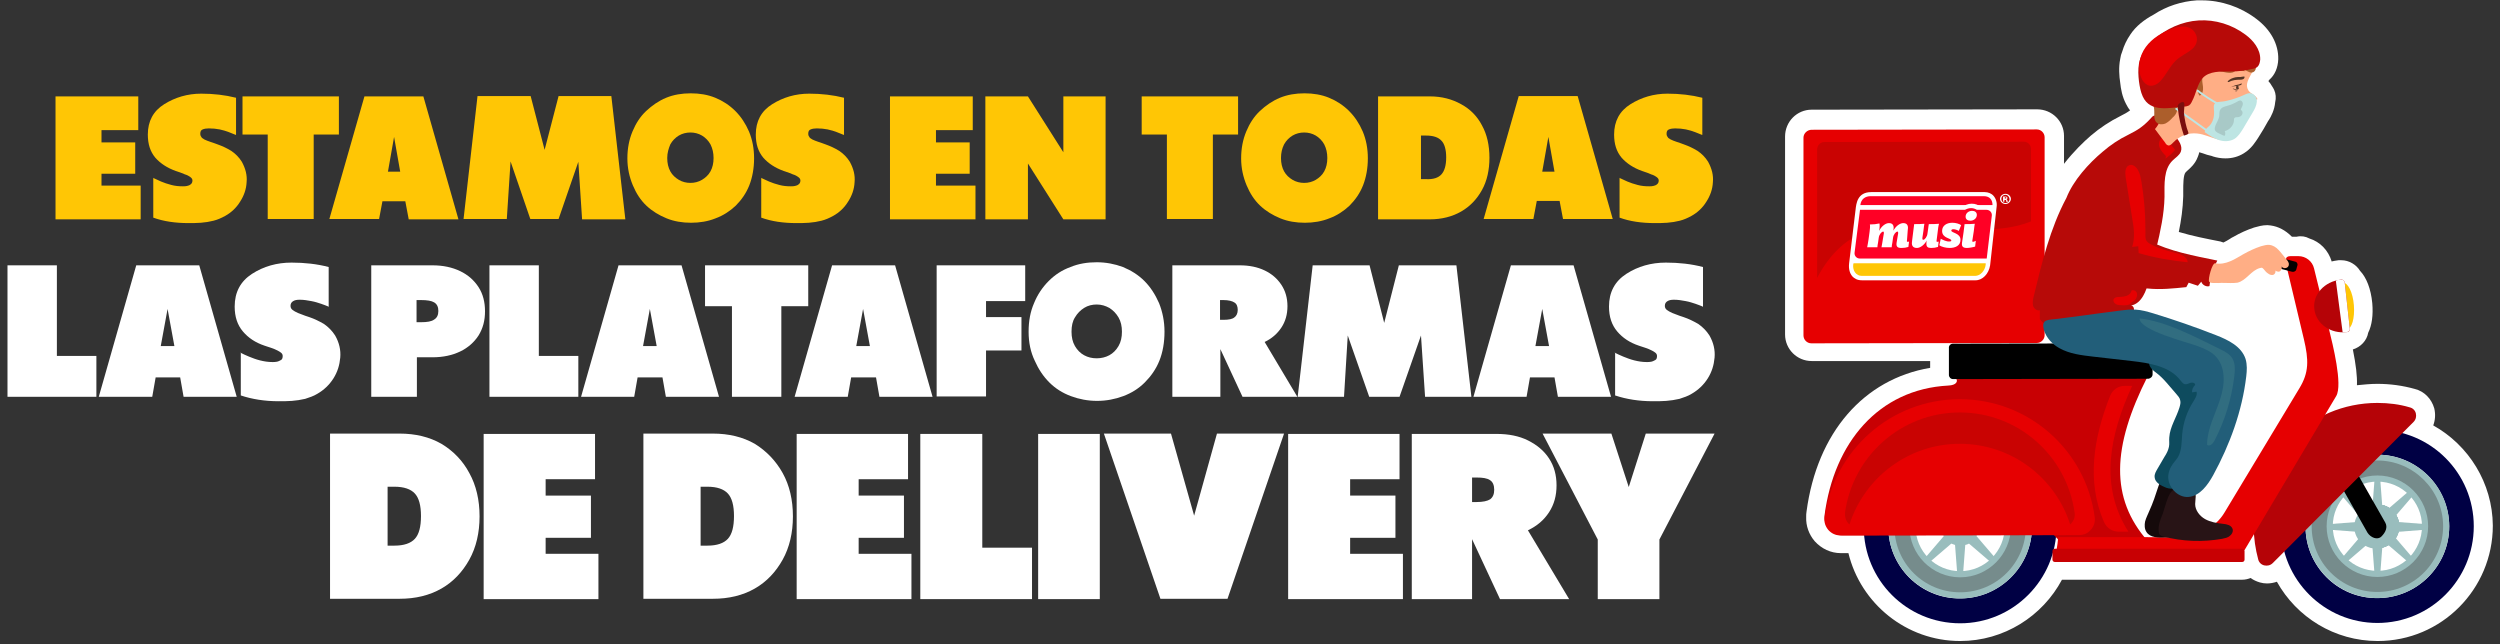 <svg xmlns="http://www.w3.org/2000/svg" xmlns:xlink="http://www.w3.org/1999/xlink" id="Layer_1" x="0px" y="0px" viewBox="0 0 734 189.1" style="enable-background:new 0 0 734 189.1;" xml:space="preserve"><rect x="0" y="0" width="734" height="189.1" fill="#333333" stroke="none"/><style type="text/css">	.st0{fill:#FFC605;}	.st1{fill:#FFFFFF;}	.st2{fill-rule:evenodd;clip-rule:evenodd;fill:#000044;}	.st3{fill-rule:evenodd;clip-rule:evenodd;fill:#99BDBD;}	.st4{fill:#768C8C;}	.st5{fill-rule:evenodd;clip-rule:evenodd;}	.st6{fill-rule:evenodd;clip-rule:evenodd;fill:#B50307;}	.st7{fill-rule:evenodd;clip-rule:evenodd;fill:#C80003;}	.st8{fill-rule:evenodd;clip-rule:evenodd;fill:#E60001;}	.st9{fill-rule:evenodd;clip-rule:evenodd;fill:#C90302;}	.st10{fill-rule:evenodd;clip-rule:evenodd;fill:#FFC605;}	.st11{fill-rule:evenodd;clip-rule:evenodd;fill:#FFFFFF;}	.st12{fill:#FFAE85;}	.st13{fill:#150A0B;}	.st14{fill:#0E4B5E;}	.st15{fill:#281416;}	.st16{fill:#B70A08;}	.st17{fill:#E60001;}	.st18{fill:#225E79;}	.st19{fill:#316D80;}	.st20{fill:#AC5E2B;}	.st21{fill:#CB8D71;}	.st22{fill:#BDE5E3;}	.st23{fill:#A8C9C7;}	.st24{fill:#790E0E;}	.st25{fill:#523424;}	.st26{fill:#FF0025;}</style><g>	<g>		<path class="st0" d="M29.8,54.5h11.5v9.9H16.3V28.3h24.3v9.9H29.8v3.6h9.9v9.2h-9.9V54.5z"></path>		<path class="st0" d="M44.9,52.2c0.7,0.3,1.5,0.7,2.4,1.1c0.9,0.4,1.9,0.7,3,1c1.1,0.3,2.2,0.4,3.4,0.4c0.4,0,0.8,0,1.2-0.1   c0.4-0.1,0.8-0.2,1.1-0.5c0.3-0.2,0.5-0.6,0.5-1.1c0-0.4-0.2-0.7-0.6-1c-0.4-0.3-0.9-0.6-1.6-0.8c-0.6-0.3-1.3-0.5-2.1-0.8   c-0.2-0.1-0.4-0.1-0.6-0.2c-2.5-0.9-4.5-2.2-6-3.9c-1.5-1.8-2.2-4-2.2-6.8c0-3.9,1.6-6.9,4.8-8.9c3.2-2,6.8-3.1,10.9-3.1   c3.6,0,7,0.4,10.2,1.2l0,10.9c0,0-0.1,0-0.1,0c-0.5-0.2-1.2-0.5-2-0.8c-0.8-0.3-1.7-0.6-2.7-0.8c-1-0.2-2.1-0.3-3.2-0.3   c-0.7,0-1.3,0.1-1.8,0.3c-0.5,0.2-0.7,0.6-0.7,1.3c0,0.5,0.2,0.8,0.5,1.2c0.4,0.3,0.9,0.6,1.5,0.8c0.6,0.2,1.3,0.5,2,0.7   c0.4,0.1,0.7,0.3,1.1,0.4c1.4,0.5,2.7,1.1,4,1.9c1.2,0.8,2.3,1.9,3.1,3.2c1.1,2,1.6,4,1.4,6c-0.1,2.1-0.8,4-1.9,5.7   c-1.1,1.8-2.6,3.2-4.4,4.2c-1.1,0.6-2.2,1.1-3.4,1.4c-1.2,0.3-2.4,0.5-3.7,0.6s-2.5,0.1-3.7,0.1c-3.8,0-7.3-0.5-10.3-1.6V52.2z"></path>		<path class="st0" d="M99.5,28.3v11.2h-7.4v24.8H78.6V39.5h-7.4V28.3H99.5z"></path>		<path class="st0" d="M112.3,59l-1,5.3H96.7L107,28.3h17.3l10.3,36.1H120l-1-5.3H112.3z M117.5,50.4l-1.8-10.2l-1.8,10.2H117.5z"></path>		<path class="st0" d="M179.5,28.3l4.1,36.1h-12.7l-1.1-16.9L164,64.3h-8.3l-5.8-16.9l-1.1,16.9h-12.7l4.1-36.1h15.6l4.1,15.8   l4.1-15.8H179.5z"></path>		<path class="st0" d="M184.2,46.5c0-2.9,0.5-5.5,1.5-7.9c1-2.4,2.3-4.4,4-6s3.7-3,5.9-3.9c2.2-0.9,4.6-1.3,7.2-1.3   c2.6,0,5,0.4,7.2,1.3c2.2,0.9,4.2,2.2,5.9,3.9s3,3.7,4,6c1,2.4,1.5,5,1.5,7.9c0,2.9-0.5,5.6-1.4,7.9s-2.3,4.3-4,6   c-1.7,1.6-3.7,2.9-5.9,3.7c-2.2,0.9-4.7,1.3-7.2,1.3c-2.6,0-5-0.4-7.2-1.3s-4.2-2.1-5.9-3.7c-1.7-1.6-3-3.6-4-6   S184.2,49.4,184.2,46.5z M195.9,46.4c0,1.5,0.3,2.8,0.9,3.9c0.6,1.1,1.5,1.9,2.5,2.5c1,0.6,2.2,0.9,3.4,0.9s2.4-0.3,3.4-0.9   c1-0.6,1.9-1.4,2.5-2.5s0.9-2.4,0.9-3.9c0-1.5-0.3-2.8-0.9-4c-0.6-1.1-1.5-2-2.5-2.6c-1-0.6-2.2-0.9-3.4-0.9s-2.4,0.3-3.4,0.9   c-1,0.6-1.9,1.5-2.5,2.6C196.3,43.6,195.9,44.9,195.9,46.4z"></path>		<path class="st0" d="M223.4,52.2c0.7,0.3,1.5,0.7,2.4,1.1c0.9,0.4,1.9,0.7,3,1c1.1,0.3,2.2,0.4,3.4,0.4c0.4,0,0.8,0,1.2-0.1   c0.4-0.1,0.8-0.2,1.1-0.5c0.3-0.2,0.5-0.6,0.5-1.1c0-0.4-0.2-0.7-0.6-1c-0.4-0.3-0.9-0.6-1.6-0.8c-0.6-0.3-1.3-0.5-2.1-0.8   c-0.2-0.1-0.4-0.1-0.6-0.2c-2.5-0.9-4.5-2.2-6-3.9c-1.5-1.8-2.2-4-2.2-6.8c0-3.9,1.6-6.9,4.8-8.9c3.2-2,6.8-3.1,10.9-3.1   c3.6,0,7,0.4,10.2,1.2l0,10.9c0,0-0.1,0-0.1,0c-0.5-0.2-1.2-0.5-2-0.8c-0.8-0.3-1.7-0.6-2.7-0.8c-1-0.2-2.1-0.3-3.2-0.3   c-0.7,0-1.3,0.1-1.8,0.3c-0.5,0.2-0.7,0.6-0.7,1.3c0,0.5,0.2,0.8,0.5,1.2c0.4,0.3,0.9,0.6,1.5,0.8c0.6,0.2,1.3,0.5,2,0.7   c0.4,0.1,0.7,0.3,1.1,0.4c1.4,0.5,2.7,1.1,4,1.9c1.2,0.8,2.3,1.9,3.1,3.2c1.1,2,1.6,4,1.4,6c-0.1,2.1-0.8,4-1.9,5.7   c-1.1,1.8-2.6,3.2-4.4,4.2c-1.1,0.6-2.2,1.1-3.4,1.4c-1.2,0.3-2.4,0.5-3.7,0.6s-2.5,0.1-3.7,0.1c-3.8,0-7.3-0.5-10.3-1.6V52.2z"></path>		<path class="st0" d="M274.9,54.5h11.5v9.9h-25.1V28.3h24.3v9.9h-10.8v3.6h9.9v9.2h-9.9V54.5z"></path>		<path class="st0" d="M312.2,28.3h12.4v36.1h-12.4l-10.4-16.4v16.4h-12.5V28.3h12.5l10.4,16.4V28.3z"></path>		<path class="st0" d="M363.5,28.3v11.2h-7.4v24.8h-13.5V39.5h-7.4V28.3H363.5z"></path>		<path class="st0" d="M364.4,46.5c0-2.9,0.5-5.5,1.5-7.9c1-2.4,2.3-4.4,4-6s3.7-3,5.9-3.9c2.2-0.9,4.6-1.3,7.2-1.3   c2.6,0,5,0.4,7.2,1.3c2.2,0.9,4.2,2.2,5.9,3.9s3,3.7,4,6c1,2.4,1.5,5,1.5,7.9c0,2.9-0.5,5.6-1.4,7.9s-2.3,4.3-4,6   c-1.7,1.6-3.7,2.9-5.9,3.7c-2.2,0.9-4.7,1.3-7.2,1.3c-2.6,0-5-0.4-7.2-1.3s-4.2-2.1-5.9-3.7c-1.7-1.6-3-3.6-4-6   S364.4,49.4,364.4,46.5z M376.1,46.4c0,1.5,0.3,2.8,0.9,3.9c0.6,1.1,1.5,1.9,2.5,2.5c1,0.6,2.2,0.9,3.4,0.9s2.4-0.3,3.4-0.9   c1-0.6,1.9-1.4,2.5-2.5s0.9-2.4,0.9-3.9c0-1.5-0.3-2.8-0.9-4c-0.6-1.1-1.5-2-2.5-2.6c-1-0.6-2.2-0.9-3.4-0.9s-2.4,0.3-3.4,0.9   c-1,0.6-1.9,1.5-2.5,2.6C376.4,43.6,376.1,44.9,376.1,46.4z"></path>		<path class="st0" d="M435.1,36.8c1.5,2.7,2.2,5.9,2.2,9.5s-0.7,6.8-2.2,9.5c-1.5,2.7-3.5,4.8-6.1,6.3c-2.6,1.5-5.7,2.3-9.2,2.3   h-15.2V28.3h15.2c3.5,0,6.5,0.8,9.2,2.3C431.6,32,433.7,34.1,435.1,36.8z M423.2,51.2c0.9-1,1.4-2.6,1.4-5c0-2.3-0.5-4-1.4-4.9   c-0.9-1-2.4-1.5-4.5-1.5h-1.5v12.8h1.5C420.8,52.7,422.3,52.2,423.2,51.2z"></path>		<path class="st0" d="M451.2,59l-1,5.3h-14.6l10.3-36.1h17.3l10.3,36.1h-14.6l-1-5.3H451.2z M456.4,50.4l-1.8-10.2l-1.8,10.2H456.4   z"></path>		<path class="st0" d="M475.4,52.2c0.7,0.3,1.5,0.7,2.4,1.1c0.9,0.4,1.9,0.7,3,1c1.1,0.3,2.2,0.4,3.4,0.4c0.4,0,0.8,0,1.2-0.1   c0.4-0.1,0.8-0.2,1.1-0.5c0.3-0.2,0.5-0.6,0.5-1.1c0-0.4-0.2-0.7-0.6-1c-0.4-0.3-0.9-0.6-1.6-0.8c-0.6-0.3-1.3-0.5-2.1-0.8   c-0.2-0.1-0.4-0.1-0.6-0.2c-2.5-0.9-4.5-2.2-6-3.9c-1.5-1.8-2.2-4-2.2-6.8c0-3.9,1.6-6.9,4.8-8.9c3.2-2,6.8-3.1,10.9-3.1   c3.6,0,7,0.4,10.2,1.2l0,10.9c0,0-0.1,0-0.1,0c-0.5-0.2-1.2-0.5-2-0.8c-0.8-0.3-1.7-0.6-2.7-0.8c-1-0.2-2.1-0.3-3.2-0.3   c-0.7,0-1.3,0.1-1.8,0.3c-0.5,0.2-0.7,0.6-0.7,1.3c0,0.5,0.2,0.8,0.5,1.2c0.4,0.3,0.9,0.6,1.5,0.8c0.6,0.2,1.3,0.5,2,0.7   c0.4,0.1,0.7,0.3,1.1,0.4c1.4,0.5,2.7,1.1,4,1.9c1.2,0.8,2.3,1.9,3.1,3.2c1.1,2,1.6,4,1.4,6c-0.1,2.1-0.8,4-1.9,5.7   c-1.1,1.8-2.6,3.2-4.4,4.2c-1.1,0.6-2.2,1.1-3.4,1.4c-1.2,0.3-2.4,0.5-3.7,0.6s-2.5,0.1-3.7,0.1c-3.8,0-7.3-0.5-10.3-1.6V52.2z"></path>	</g>	<g>		<path class="st1" d="M16.7,104.5h11.6v12H2.2V77.9h14.5V104.5z"></path>		<path class="st1" d="M45.7,110.8l-1,5.7H29l11-38.6h18.5l11,38.6H53.9l-1-5.7H45.7z M51.2,101.6l-2-10.9l-2,10.9H51.2z"></path>		<path class="st1" d="M70.5,103.5c0.8,0.4,1.6,0.8,2.6,1.2s2,0.8,3.2,1.1c1.2,0.3,2.4,0.5,3.7,0.5c0.4,0,0.8,0,1.3-0.1   c0.5-0.1,0.8-0.3,1.2-0.5s0.5-0.7,0.5-1.2c0-0.4-0.2-0.8-0.7-1.1c-0.4-0.3-1-0.6-1.7-0.9c-0.7-0.3-1.4-0.5-2.3-0.8   c-0.2-0.1-0.4-0.1-0.6-0.2c-2.7-0.9-4.8-2.3-6.4-4.2c-1.6-1.9-2.4-4.3-2.4-7.3c0-4.2,1.7-7.4,5.1-9.6c3.4-2.2,7.3-3.3,11.6-3.3   c3.8,0,7.5,0.4,10.9,1.3l0,11.7c0,0-0.1,0-0.1-0.1c-0.5-0.2-1.2-0.5-2.1-0.8c-0.9-0.3-1.8-0.6-2.9-0.8c-1.1-0.2-2.2-0.4-3.4-0.4   c-0.8,0-1.4,0.1-1.9,0.4s-0.8,0.7-0.8,1.4c0,0.5,0.2,0.9,0.6,1.2s0.9,0.6,1.6,0.9s1.4,0.5,2.1,0.8c0.4,0.1,0.8,0.3,1.2,0.4   c1.5,0.5,2.9,1.2,4.3,2c1.3,0.9,2.4,2,3.3,3.4c1.2,2.1,1.7,4.3,1.5,6.5s-0.8,4.2-2,6.1s-2.8,3.4-4.7,4.5c-1.1,0.7-2.4,1.1-3.6,1.5   c-1.3,0.3-2.6,0.5-3.9,0.6c-1.3,0.1-2.6,0.1-3.9,0.1c-4.1,0-7.8-0.6-11.1-1.7V103.5z"></path>		<path class="st1" d="M140.5,84.3c1.3,2,1.9,4.4,1.9,7.1c0,2.7-0.6,5-1.9,7.1c-1.3,2-3.1,3.6-5.4,4.7c-2.3,1.1-5,1.7-8.1,1.7h-4.6   v11.6H109V77.9h18c3.1,0,5.8,0.6,8.1,1.7C137.4,80.7,139.2,82.3,140.5,84.3z M127.5,93.8c0.8-0.5,1.2-1.3,1.2-2.5s-0.4-2-1.2-2.5   c-0.8-0.5-2.1-0.7-3.9-0.7h-1.3v6.5h1.3C125.4,94.6,126.7,94.4,127.5,93.8z"></path>		<path class="st1" d="M158.2,104.5h11.6v12h-26.1V77.9h14.5V104.5z"></path>		<path class="st1" d="M187.2,110.8l-1,5.7h-15.6l11-38.6h18.5l11,38.6h-15.6l-1-5.7H187.2z M192.8,101.6l-2-10.9l-2,10.9H192.8z"></path>		<path class="st1" d="M237.3,77.9v12h-7.9v26.6h-14.5V89.9H207v-12H237.3z"></path>		<path class="st1" d="M249.9,110.8l-1,5.7h-15.6l11-38.6h18.5l11,38.6h-15.6l-1-5.7H249.9z M255.4,101.6l-2-10.9l-2,10.9H255.4z"></path>		<path class="st1" d="M301,77.9v10.5h-11.5v4.7h10.4v9.8h-10.4v13.5H275V77.9H301z"></path>		<path class="st1" d="M302,97.4c0-3.1,0.5-5.9,1.6-8.4c1-2.5,2.5-4.7,4.3-6.5s3.9-3.2,6.4-4.1c2.4-1,5-1.4,7.7-1.4   c2.7,0,5.3,0.5,7.7,1.4c2.4,1,4.5,2.3,6.3,4.1s3.2,4,4.3,6.5c1,2.5,1.6,5.3,1.6,8.4c0,3.1-0.5,6-1.5,8.5c-1,2.5-2.5,4.6-4.3,6.4   s-3.9,3.1-6.3,4c-2.4,0.9-5,1.4-7.7,1.4c-2.7,0-5.3-0.5-7.7-1.4c-2.4-0.9-4.5-2.2-6.3-4s-3.2-3.9-4.3-6.4   C302.6,103.4,302,100.6,302,97.4z M314.6,97.4c0,1.6,0.3,3,1,4.2c0.7,1.2,1.6,2.1,2.7,2.7s2.3,0.9,3.7,0.9c1.3,0,2.6-0.3,3.7-0.9   c1.1-0.6,2-1.5,2.7-2.7c0.7-1.2,1-2.6,1-4.2s-0.3-3-1-4.2c-0.7-1.2-1.6-2.1-2.7-2.8c-1.1-0.6-2.3-1-3.7-1c-1.3,0-2.6,0.3-3.7,1   c-1.1,0.7-2,1.6-2.7,2.8C314.9,94.3,314.6,95.7,314.6,97.4z"></path>		<path class="st1" d="M380.9,116.5h-16.1l-6.5-14v14h-14.1V77.9h19.8c2.8,0,5.2,0.5,7.3,1.5c2.1,1,3.7,2.4,4.9,4.2   c1.2,1.8,1.8,3.9,1.8,6.3c0,2.4-0.6,4.5-1.8,6.3c-1.2,1.8-2.8,3.2-4.9,4.2L380.9,116.5z M358.2,88.1v5.8h1c1.5,0,2.6-0.2,3.2-0.7   c0.6-0.4,1-1.2,1-2.2s-0.3-1.8-1-2.2c-0.6-0.4-1.7-0.7-3.2-0.7H358.2z"></path>		<path class="st1" d="M427.6,77.9l4.4,38.6h-13.6l-1.2-18l-6.3,18h-8.9l-6.3-18l-1.1,18h-13.6l4.4-38.6h16.7l4.3,16.9l4.3-16.9   H427.6z"></path>		<path class="st1" d="M449.2,110.8l-1,5.7h-15.6l11-38.6H462l11,38.6h-15.6l-1-5.7H449.2z M454.8,101.6l-2-10.9l-2,10.9H454.8z"></path>		<path class="st1" d="M474,103.5c0.8,0.4,1.6,0.8,2.6,1.2s2,0.8,3.2,1.1c1.2,0.3,2.4,0.5,3.7,0.5c0.4,0,0.8,0,1.3-0.1   c0.5-0.1,0.8-0.3,1.2-0.5s0.5-0.7,0.5-1.2c0-0.4-0.2-0.8-0.7-1.1c-0.4-0.3-1-0.6-1.7-0.9c-0.7-0.3-1.4-0.5-2.3-0.8   c-0.2-0.1-0.4-0.1-0.6-0.2c-2.7-0.9-4.8-2.3-6.4-4.2c-1.6-1.9-2.4-4.3-2.4-7.3c0-4.2,1.7-7.4,5.1-9.6c3.4-2.2,7.3-3.3,11.6-3.3   c3.8,0,7.5,0.4,10.9,1.3l0,11.7c0,0-0.1,0-0.1-0.1c-0.5-0.2-1.2-0.5-2.1-0.8c-0.9-0.3-1.8-0.6-2.9-0.8c-1.1-0.2-2.2-0.4-3.4-0.4   c-0.8,0-1.4,0.1-1.9,0.4s-0.8,0.7-0.8,1.4c0,0.5,0.2,0.9,0.6,1.2s0.9,0.6,1.6,0.9s1.4,0.5,2.1,0.8c0.4,0.1,0.8,0.3,1.2,0.4   c1.5,0.5,2.9,1.2,4.3,2c1.3,0.9,2.4,2,3.3,3.4c1.2,2.1,1.7,4.3,1.5,6.5s-0.8,4.2-2,6.1s-2.8,3.4-4.7,4.5c-1.1,0.7-2.4,1.1-3.6,1.5   c-1.3,0.3-2.6,0.5-3.9,0.6c-1.3,0.1-2.6,0.1-3.9,0.1c-4.1,0-7.8-0.6-11.1-1.7V103.5z"></path>	</g>	<g>		<path class="st1" d="M137.8,138.9c2,3.6,3,7.9,3,12.7s-1,9.1-3,12.7c-2,3.6-4.7,6.5-8.2,8.5c-3.5,2-7.6,3-12.3,3H96.9v-48.5h20.4   c4.7,0,8.8,1,12.3,3C133.1,132.4,135.9,135.3,137.8,138.9z M121.8,158.2c1.2-1.3,1.8-3.5,1.8-6.7c0-3.1-0.6-5.3-1.8-6.6   c-1.2-1.3-3.2-2-6-2h-2v17.3h2C118.6,160.2,120.6,159.5,121.8,158.2z"></path>		<path class="st1" d="M160.2,162.6h15.5v13.3H142v-48.5h32.7v13.3h-14.5v4.8h13.3v12.4h-13.3V162.6z"></path>		<path class="st1" d="M229.8,138.9c2,3.6,3,7.9,3,12.7s-1,9.1-3,12.7c-2,3.6-4.7,6.5-8.2,8.5c-3.5,2-7.6,3-12.3,3h-20.4v-48.5h20.4   c4.7,0,8.8,1,12.3,3C225,132.4,227.8,135.3,229.8,138.9z M213.7,158.2c1.2-1.3,1.8-3.5,1.8-6.7c0-3.1-0.6-5.3-1.8-6.6   c-1.2-1.3-3.2-2-6-2h-2v17.3h2C210.5,160.2,212.5,159.5,213.7,158.2z"></path>		<path class="st1" d="M252.1,162.6h15.5v13.3h-33.7v-48.5h32.7v13.3h-14.5v4.8h13.3v12.4h-13.3V162.6z"></path>		<path class="st1" d="M288.4,160.8H303v15.1h-32.8v-48.5h18.2V160.8z"></path>		<path class="st1" d="M322.9,175.9h-18.1v-48.5h18.1V175.9z"></path>		<path class="st1" d="M357.3,127.3H377l-16.6,48.5h-19.7l-16.6-48.5h19.7l6.8,24.1L357.3,127.3z"></path>		<path class="st1" d="M396.4,162.6h15.5v13.3h-33.7v-48.5h32.7v13.3h-14.5v4.8h13.3v12.4h-13.3V162.6z"></path>		<path class="st1" d="M460.7,175.9h-20.3l-8.2-17.6v17.6h-17.7v-48.5h24.9c3.5,0,6.6,0.6,9.2,1.9s4.7,3,6.2,5.3   c1.5,2.3,2.2,4.9,2.2,7.9s-0.7,5.6-2.2,7.9c-1.5,2.3-3.5,4-6.2,5.3L460.7,175.9z M432.2,140.1v7.3h1.3c1.9,0,3.2-0.3,4-0.8   c0.8-0.6,1.2-1.5,1.2-2.8s-0.4-2.3-1.2-2.8c-0.8-0.6-2.2-0.8-4-0.8H432.2z"></path>		<path class="st1" d="M469.1,158.4l-16.2-31.1h20.2l5.1,15.7l5-15.7h20.2l-16.2,31.1v17.5h-18.1V158.4z"></path>	</g>	<g>		<path class="st1" d="M714.4,124.9c0.6-1.6,0.7-3.3,0.3-5c-0.8-2.8-2.9-5-5.7-5.7c-3.6-1-7.2-1.5-11-1.5c-2,0-4,0.2-6,0.4   c0.1-2.7-0.3-6-1.2-10.5c2.3-0.7,4.1-2.6,4.5-4.9c1.1-2.2,1.5-5.2,1.2-8.7c-0.4-4.2-1.7-7.5-3.6-9.5c-1.1-1.8-3.2-3.1-5.5-3.1   c-0.2,0-0.5,0-0.8,0c0,0,0,0,0,0c0,0,0,0,0,0c0,0,0,0,0,0c-0.4,0.1-0.9,0.1-1.3,0.2c-0.1,0-0.3,0.1-0.4,0.1c-0.1,0-0.2,0-0.3,0.1   c-1-3.3-3.4-5.8-6.6-6.8c-1.1-0.6-2.4-0.8-3.7-0.5l-1.4,0c0,0-0.1-0.1-0.1-0.1c-1.8-1.8-3.9-2.9-6.1-3.2c-0.3,0-0.6-0.1-1-0.1   c-1.5,0-2.8,0.4-3.9,0.7c-2.1,0.7-4.1,1.6-6,2.7c-0.4,0.2-0.8,0.4-1.2,0.7c-0.6,0.4-1.2,0.7-1.8,1c-0.3-0.1-0.6-0.2-0.9-0.3   c-4.1-0.8-8.2-1.6-12.2-2.8c0.7-3.4,1.2-6.9,1.3-10.5c0-0.5,0-1,0-1.5c0-2,0-4.7,0.7-5.5c0.1-0.1,0.3-0.3,0.4-0.4   c0.9-0.8,2.4-2,3.2-4.2c0.2-0.4,0.3-0.9,0.4-1.3c0.3,0.1,0.7,0.2,1,0.3c0.8,0.3,1.7,0.6,2.7,0.8c0.1,0,0.1,0,0.2,0.1   c1.3,0.4,2.5,0.6,3.8,0.6c2,0,3.8-0.5,5.4-1.5c2.3-1.4,3.5-3.5,4.3-4.7c1-1.6,2-3.2,2.9-4.9l0.1-0.1c0.7-1.1,1.7-3,1.9-5.3   c0.3-1.2,0.2-2.5-0.3-3.6c-0.2-0.4-0.4-0.8-0.7-1.2c-0.3-0.5-0.6-1-1-1.4c0.1-0.1,0.2-0.3,0.3-0.4c1.6-1.4,2.5-3.5,2.6-6   c0.1-4.4-2.2-8.7-6.5-11.9c-4.6-3.5-10.3-5.4-15.9-5.4c-0.5,0-1,0-1.5,0c-4.5,0.3-8.9,1.7-12.7,4.2c-2.8,1.5-5.2,3.4-6.8,5.8   c-1.1,1.6-1.9,3.3-2.4,5c-0.3,0.7-0.5,1.4-0.6,2.2c-0.5,2.5-0.3,5,0,7c0.2,1.9,0.6,4.1,1.7,6.2c0.3,0.6,0.7,1.3,1.2,1.9   c-0.8,0.6-1.7,1.1-2.9,1.7c-3,1.5-5.9,3.4-8.6,5.7c-2.1,1.8-5.1,4.7-7.9,8.3v-8.2c0-4.3-3.5-7.8-7.9-7.8l-66.2,0.1   c-4.3,0-7.8,3.5-7.8,7.9v58.1c0,4.3,3.5,7.8,7.8,7.8c0,0,0,0,0,0l34.8,0v2c-19.5,3.3-33.2,19-36.3,42.2c-0.1,0.5-0.1,1.1-0.1,1.6   c-0.1,2.6,0.8,5.1,2.5,7.1c2,2.2,4.7,3.5,7.7,3.5c0,0,0,0,0,0l2.2,0c3.6,14.8,17,25.8,32.8,25.8c0,0,0,0,0,0   c12.9,0,24.2-7.3,29.9-18l53,0c0.8,0,1.6-0.2,2.4-0.5c0.8,0.6,1.7,1,2.7,1.3c0.7,0.2,1.4,0.3,2.1,0.3c1,0,2-0.2,2.9-0.5   c5.8,10.4,16.9,17.4,29.6,17.4c0,0,0,0,0,0c18.7,0,33.8-15.2,33.8-33.9C731.8,141.8,724.8,130.7,714.4,124.9z"></path>		<g>			<path class="st2" d="M575.5,126.3c15.7,0,28.3,12.7,28.3,28.3S591.1,183,575.5,183c-15.7,0-28.3-12.7-28.3-28.3    S559.8,126.3,575.5,126.3 M575.5,133.6c-11.6,0-21.1,9.4-21.1,21.1c0,11.6,9.4,21.1,21.1,21c11.6,0,21.1-9.4,21.1-21.1    C596.5,143,587.1,133.6,575.5,133.6"></path>			<path class="st3" d="M575.5,133.6c11.6,0,21.1,9.4,21.1,21c0,11.6-9.4,21.1-21.1,21.1c-11.6,0-21.1-9.4-21.1-21    C554.4,143,563.8,133.6,575.5,133.6 M575.5,141.5c-7.3,0-13.1,5.9-13.1,13.1c0,7.3,5.9,13.1,13.1,13.1c7.3,0,13.1-5.9,13.1-13.1    C588.6,147.4,582.7,141.5,575.5,141.5"></path>			<path class="st4" d="M575.5,169.5c-8.2,0-14.9-6.7-14.9-14.9s6.7-14.9,14.9-14.9c8.2,0,14.9,6.7,14.9,14.9    S583.7,169.5,575.5,169.5 M575.5,135.3c-10.7,0-19.3,8.7-19.3,19.3c0,10.7,8.6,19.3,19.3,19.3c10.7,0,19.3-8.7,19.3-19.3    C594.8,144,586.1,135.3,575.5,135.3"></path>			<path class="st3" d="M572.9,150c0.3-0.2,0.7-0.3,1.1-0.4l0.7-9.2l0.8,0l0.8,0l0.7,9.2c0.4,0.1,0.7,0.3,1.1,0.4l7-6l0.6,0.6    l0.6,0.6l-6,7c0.2,0.3,0.3,0.7,0.4,1.1l9.2,0.7v0.8v0.8l-9.2,0.7c-0.1,0.4-0.3,0.7-0.4,1.1l6,7l-0.6,0.6l-0.6,0.6l-7-6    c-0.3,0.2-0.7,0.3-1.1,0.4l-0.7,9.2l-0.8,0l-0.8,0l-0.7-9.2c-0.4-0.1-0.7-0.3-1.1-0.4l-7,6l-0.6-0.6l-0.6-0.6l6-7    c-0.2-0.3-0.3-0.7-0.4-1.1l-9.2-0.7v-0.8v-0.8l9.2-0.7c0.1-0.4,0.3-0.7,0.4-1.1l-6-7l0.6-0.6l0.6-0.6L572.9,150z"></path>			<path class="st3" d="M698,160.9c3.5,0,6.4-2.9,6.4-6.4c0-3.5-2.9-6.4-6.4-6.4c-3.5,0-6.4,2.9-6.4,6.4    C691.6,158.1,694.5,160.9,698,160.9z"></path>			<path class="st3" d="M702.5,150c2.5,2.5,2.5,6.5,0,9.1c-2.5,2.5-6.6,2.5-9.1,0c-2.5-2.5-2.5-6.6,0-9.1    C696,147.5,700,147.5,702.5,150z"></path>			<path class="st3" d="M704.4,154.5c0,3.5-2.9,6.4-6.4,6.4c-3.5,0-6.4-2.9-6.4-6.4c0-3.5,2.9-6.4,6.4-6.4    C701.5,148.1,704.4,151,704.4,154.5z"></path>							<ellipse transform="matrix(0.724 -0.689 0.689 0.724 85.808 523.729)" class="st3" cx="698" cy="154.5" rx="6.4" ry="6.4"></ellipse>			<path class="st3" d="M698,160.9c-3.5,0-6.4-2.9-6.4-6.4c0-3.5,2.9-6.4,6.4-6.4c3.5,0,6.4,2.9,6.4,6.4    C704.4,158.1,701.5,160.9,698,160.9z"></path>			<path class="st3" d="M693.5,159.1c-2.5-2.5-2.5-6.6,0-9.1c2.5-2.5,6.6-2.5,9.1,0c2.5,2.5,2.5,6.6,0,9.1    C700,161.6,696,161.6,693.5,159.1z"></path>			<path class="st3" d="M691.6,154.5c0-3.5,2.9-6.4,6.4-6.4c3.5,0,6.4,2.9,6.4,6.4c0,3.5-2.9,6.4-6.4,6.4    C694.5,160.9,691.6,158.1,691.6,154.5z"></path>			<path class="st2" d="M698,126.2c15.7,0,28.3,12.7,28.3,28.3c0,15.7-12.7,28.4-28.3,28.4s-28.3-12.7-28.3-28.3    S682.3,126.2,698,126.2 M698,133.5c-11.6,0-21.1,9.4-21.1,21.1c0,11.6,9.4,21.1,21.1,21c11.6,0,21.1-9.4,21.1-21.1    C719,142.9,709.6,133.5,698,133.5"></path>			<path class="st3" d="M698,133.5c11.6,0,21.1,9.4,21.1,21c0,11.6-9.4,21.1-21.1,21.1c-11.6,0-21.1-9.4-21.1-21    C676.9,142.9,686.4,133.5,698,133.5 M698,141.4c-7.3,0-13.1,5.9-13.1,13.1c0,7.3,5.9,13.1,13.1,13.1c7.3,0,13.1-5.9,13.1-13.1    C711.1,147.3,705.2,141.4,698,141.4"></path>			<path class="st4" d="M698,169.4c-8.2,0-14.9-6.7-14.9-14.9s6.7-14.9,14.9-14.9c8.2,0,14.9,6.7,14.9,14.9    C712.9,162.7,706.2,169.4,698,169.4 M698,135.2c-10.7,0-19.3,8.7-19.3,19.3c0,10.7,8.6,19.3,19.3,19.3c10.7,0,19.3-8.7,19.3-19.3    C717.3,143.9,708.6,135.2,698,135.2"></path>			<path class="st3" d="M695.4,149.9c0.3-0.2,0.7-0.3,1.1-0.4l0.7-9.2l0.8,0l0.8,0l0.7,9.2c0.4,0.1,0.7,0.3,1.1,0.4l7-6l0.6,0.6    l0.6,0.6l-6,7c0.2,0.3,0.3,0.7,0.4,1.1l9.2,0.7v0.8v0.8l-9.2,0.7c-0.1,0.4-0.3,0.7-0.4,1.1l6,7l-0.6,0.6l-0.6,0.6l-7-6    c-0.3,0.2-0.7,0.3-1.1,0.4l-0.7,9.2l-0.8,0l-0.8,0l-0.7-9.2c-0.4-0.1-0.7-0.3-1.1-0.4l-7,6l-0.6-0.6l-0.6-0.6l6-7    c-0.2-0.3-0.3-0.7-0.4-1.1l-9.2-0.7v-0.8v-0.8l9.2-0.7c0.1-0.4,0.3-0.7,0.4-1.1l-6-7l0.6-0.6l0.6-0.6L695.4,149.9z"></path>			<path class="st5" d="M673.8,118.8l5.1-3l21.4,37.6c0.8,1.4,0.1,2.9-1.1,4.1c-1.2,1.2-3.2,0.3-4.1-1.1L673.8,118.8z"></path>			<path class="st6" d="M698,118.3c3.3,0,6.5,0.4,9.5,1.3c0.9,0.2,1.6,0.9,1.8,1.8c0.2,0.9,0,1.8-0.7,2.5l-41.3,41.4    c-0.7,0.7-1.6,0.9-2.5,0.7c-0.9-0.2-1.6-0.9-1.8-1.8c-0.8-3-1.3-6.2-1.3-9.5C661.7,134.6,678,118.3,698,118.3z"></path>			<path class="st7" d="M574.4,111.3l56.2-0.9c-10.6,20.9-11.1,35.9,0,48.5l-25.8,0l-1.8-1.8l-62,0.1c-1.6,0-2.9-0.6-4-1.8    c-1-1.2-1.5-2.6-1.3-4.2c2.8-21.2,15.8-36.9,36.3-38C574.5,113.1,574.8,111.9,574.4,111.3z"></path>			<path class="st8" d="M622.1,156.1l2.8,0c-8.6-13.5-5.5-28.4,1.1-42.8l-2.2,0c-2,0-3.6,1.2-4.3,3c-4.9,12.4-6.9,25.1-1.8,36.9    C618.5,155,620.1,156.1,622.1,156.1z"></path>			<path class="st8" d="M604.3,157.7l25.1,0c8,0,18.7,1.1,23.7-7.2l22-36.5c2.8-4.6,2.8-8.2,1.3-14.5l-5-21    c-0.4-1.9-0.7-3.3,1.1-3.3l2.3,0c2.2,0,4.1,1.5,4.6,3.6l4.5,18.3c0.9,3.7,4,15.9,2,19.2l-26.9,45.2l-1.7,0l-10.4,0l-43.1,0    C604,160.3,604.2,159,604.3,157.7z"></path>			<path class="st7" d="M658.3,161.1l-55,0c-0.4,0-0.7,0.3-0.7,0.7v2.5c0,0.4,0.3,0.7,0.7,0.7l55,0c0.4,0,0.7-0.3,0.7-0.7v-2.5    C659,161.4,658.7,161.1,658.3,161.1z"></path>			<path class="st8" d="M575.4,117.2c20.3,0,37,15.1,39.6,34.6c0.2,1.4-0.2,2.7-1.1,3.7c-0.9,1.1-2.1,1.6-3.6,1.6l-69.9,0.1    c-1.4,0-2.6-0.5-3.6-1.6c-0.9-1.1-1.3-2.3-1.1-3.7C538.4,132.3,555.1,117.2,575.4,117.2z"></path>			<path class="st9" d="M575.4,121.1c17.2,0,31.4,12.8,33.7,29.4c0.2,1.2-0.2,2.3-1,3.2c-0.1,0.1-0.2,0.2-0.3,0.3    c-4.3-13.7-17.2-23.7-32.4-23.7c-15.2,0-28,10-32.4,23.7c-0.1-0.1-0.2-0.2-0.3-0.3c-0.8-0.9-1.1-2-1-3.2    C544,133.9,558.2,121.1,575.4,121.1z"></path>			<path class="st5" d="M573.4,100.9l57.4-0.1c0.7,0,1.2,0.6,1.2,1.2v7.9c0,0.7-0.6,1.2-1.2,1.3l-57.4,0.1c-0.7,0-1.2-0.6-1.2-1.2    v-7.9C572.1,101.5,572.7,100.9,573.4,100.9z"></path>			<path class="st8" d="M531.9,38.1L598,38c1.3,0,2.3,1.1,2.3,2.3v58.1c0,1.3-1.1,2.3-2.3,2.3l-66.2,0.1c-1.3,0-2.3-1.1-2.3-2.3    V40.4C529.5,39.2,530.6,38.1,531.9,38.1z"></path>			<path class="st9" d="M535.6,41.7l58.6-0.1c1.1,0,2.1,0.9,2.1,2.1V65c-20.9,8.5-48.1-11.2-62.8,16.6V43.8    C533.6,42.6,534.5,41.7,535.6,41.7z"></path>			<path class="st10" d="M687.9,83c1.4-0.1,2.9,2.8,3.2,6.6c0.3,3.8-0.6,6.9-2,7.1c-1.4,0.1-2.9-2.8-3.2-6.6    C685.5,86.3,686.4,83.1,687.9,83z"></path>			<path class="st6" d="M687.3,82.1L687.3,82.1c0.6-0.1,1,0.3,1.1,0.8l1.5,13.6c0.1,0.5-0.3,1-0.8,1l0,0c-4.8,0.6-9.1-2.4-9.6-6.7    C678.9,86.5,682.5,82.6,687.3,82.1z"></path>			<path class="st11" d="M685.8,82.4l2,15.2c0.4,0,0.9,0,1.3-0.1l0,0c0.5-0.1,0.9-0.5,0.8-1l-1.5-13.6c-0.1-0.5-0.5-0.9-1-0.8l0,0    C686.8,82.1,686.2,82.2,685.8,82.4z"></path>			<path class="st5" d="M673.8,76.8l-10.4-2.7c-0.5-0.1-1.1,0.2-1.2,0.7l-0.3,1.1c-0.1,0.5,0.2,1.1,0.7,1.2l10.4,2.7    c0.5,0.1,1.1-0.2,1.2-0.7l0.3-1.1C674.7,77.5,674.4,76.9,673.8,76.8z"></path>			<line class="st12" x1="675.5" y1="75" x2="675.4" y2="75.1"></line>			<g>				<path class="st13" d="M631,150.1c-0.4,1-0.9,1.9-1.2,3c-0.2,1-0.2,2.2,0.4,3.1c1.1,1.7,3.5,1.7,5.6,1.6c1-0.1,2-0.1,3-0.2     c1.3-0.1,2.8-0.3,3.4-1.4c0.6-1,0.2-2.2-0.1-3.3c-0.7-2.5-1.1-5-1.1-7.6c0-0.8,0-1.6-0.2-2.3c-0.4-1-1.4-1.6-2.4-1.9     c-2.3-0.6-4.1-0.6-4.7,1.7C632.9,145.3,632.1,147.7,631,150.1z"></path>				<path class="st14" d="M638.9,115.6c0.5,0.6,1.1,1.2,1.2,1.9c0.2,0.7,0,1.4-0.2,2.1c-0.9,3-2.8,5.7-3,8.8     c-0.1,0.9,0.1,1.9-0.1,2.8c-0.2,1-0.7,2-1.3,2.9c-0.7,1.2-1.4,2.4-2.1,3.6c-0.4,0.7-0.9,1.5-0.8,2.4c0.1,1.6,1.9,2.5,3.4,3.1     c0.9,0.3,2,0.5,2.7-0.2c0.3-0.3,0.4-0.7,0.5-1c2.7-7.9,5.3-15.9,8-23.8c0.7-2,1.3-4.2,0.6-6.1c-0.8-2.2-3.1-3.4-5.1-4.4     c-1.9-0.9-3.8-1.9-5.8-2.8c-1.7-0.8-4-1.5-5.2-0.1c-1.7,2-0.1,3.6,1.3,4.6C635.2,111,637.1,113.6,638.9,115.6z"></path>				<path class="st15" d="M635,150.8c-0.7,1.7-1.4,3.4-1.2,5.2c0,0.4,0.1,0.8,0.4,1.1c0.2,0.2,0.6,0.3,0.9,0.4     c5.6,1.5,11.6,1.7,17.3,0.7c0.8-0.2,1.7-0.3,2.3-0.9c0.7-0.5,1.1-1.5,0.7-2.2c-0.4-0.9-1.6-1.2-2.7-1.3     c-1.8-0.2-3.7-0.5-5.3-1.4c-1.6-0.9-2.9-2.6-2.9-4.4c0-1.4,0.6-3.1-0.5-4c-0.5-0.4-1.2-0.5-1.9-0.5c-2.2-0.1-3.4-0.6-4.7,1     C636.3,145.9,635.6,149.1,635,150.8z"></path>				<path class="st16" d="M606.7,58.1c-4.8,9-7.2,19-9.6,28.9c-0.2,0.9-0.4,1.8-0.2,2.7c0.2,0.9,1.1,1.6,2,1.4c0,0.9,0,1.7,0,2.6     c1.2,1.7,3.3,2.6,5.4,2.8c2.1,0.2,4.2-0.3,6.2-0.7c4.4-0.9,8.9-1.9,13.3-2.8c0.9-0.2,1.9-0.4,2.4-1.1c0.6-0.7,0.4-2.1-0.5-2.2     c3.1-0.6,4.5-4.3,5.2-7.4c0.7-3.1,1.5-6.2,2.2-9.4c1.2-5,2.3-10,2.4-15.1c0-3.8-0.3-8.1,2.4-10.7c0.8-0.8,2-1.5,2.4-2.6     c0.6-1.7-0.7-3.4-1.9-4.8c-1.6-1.7-3.2-3.5-4.8-5.2c-0.3-0.3-0.6-0.6-0.9-0.6c-0.4,0-0.8,0.3-1.1,0.7c-2.3,2.5-3.8,3.5-6.8,5     c-2.7,1.3-5.2,3-7.4,4.9C613.2,48,608.7,53,606.7,58.1z"></path>				<path class="st16" d="M615.2,64.8c-0.6,5.6,0.7,11.8,4.9,15.6c2.8,2.6,6.6,3.9,10.4,4.3c3.8,0.4,7.6,0,11.4-0.4     c0.2-0.4,0.5-0.9,0.7-1.3c0.9,0.3,1.8,0.6,2.7,0.9c0.3-0.4,0.7-0.8,1-1.2c0.3,1,1.5,1.6,2.4,1.3c0.3-2.6,1.1-5.2,2.3-7.5     c-6.9-1.4-13.9-2.7-20.1-5.8c-1-0.5-2.1-1-3.2-0.7c0.8-4.6,1.1-9.3,0.7-13.9c-0.2-2.2-0.6-4.5-2-6.2     C619.7,41.9,615.6,61.1,615.2,64.8z"></path>				<path class="st17" d="M628.7,53.2c-0.2-1.1-0.4-2.2-0.9-3.1c-0.5-1-1.6-2-2.6-1.6c-1.3,0.4-1.3,2.2-1.1,3.6     c0.6,4,1.3,7.9,1.9,11.9c0.5,2.8,0.9,5.8,0,8.5c0.6-0.1,1.2-0.1,1.8-0.2c0,0.7,0.1,1.3,0.1,2c4.7,1.4,9.5,2.2,14.4,2.7     c-0.1-1.8-2.3-2.5-4.1-2.9c-2.1-0.5-4.3-1.1-6.2-2.1c-2.4-1.2-2.1-1.6-2.1-4.4C629.9,62.7,629.5,57.9,628.7,53.2z"></path>				<path class="st17" d="M635.8,46.6c1-0.8,2-1.6,2.8-2.6c-0.8-1.1-1.7-2.1-2.5-3.2c-0.1-0.2-0.3-0.3-0.4-0.4     c-0.3-0.2-0.8,0-1.1,0.2c-0.8,0.7-0.9,1.9-0.5,2.8c0.4,0.9,1.1,1.7,1.8,2.4"></path>				<path class="st17" d="M626,88.9c-0.9,0.8-2.1,0.8-3.3,0.7c-0.6,0-1.2-0.1-1.6-0.4c-0.5-0.3-0.8-1-0.5-1.4     c0.3-0.5,0.9-0.6,1.4-0.6c0.8,0,1.5-0.1,2.3-0.3c0.7-0.3,1.4-0.8,1.5-1.6c0.6-0.3,1.4,0.1,1.6,0.8c0.2,0.7-0.1,1.4-0.5,1.9     c-0.5,0.5-1.1,0.8-1.7,1.2"></path>				<path class="st18" d="M604.6,102.2c3,1.7,6.5,2.1,9.9,2.5c3.8,0.4,7.6,0.9,11.4,1.3c5.2,0.6,11.1,1.5,14.3,5.7     c0.3,0.4,0.7,0.9,1.2,1.1c0.6,0.1,1.2-0.2,1.7-0.4c0.6-0.2,1.4,0,1.4,0.6c-0.6,0.6-1,1.4-0.9,2.2c0.4-0.1,0.9-0.1,1.3-0.2     c0.3,1-0.4,2-1,3c-1.8,2.8-2.9,6.1-3.2,9.4c-0.2,2.4-0.1,4.9-1.3,6.9c-0.6,0.9-1.4,1.7-1.9,2.6c-0.5,0.8-0.8,1.8-0.9,2.8     c-0.2,3.3,2.8,6.5,6,6.2c3.3-0.3,5.6-3.5,7.2-6.4c4.9-9,8.5-18.8,9.7-29c0.2-1.7,0.3-3.4-0.2-5.1c-1.2-3.7-5.1-5.6-8.7-7     c-6.1-2.4-12.2-4.5-18.4-6.4c-1.7-0.5-3.4-1-5.2-1.1c-1.6-0.1-3.2,0.1-4.7,0.3c-6,0.8-12,1.6-18.1,2.4c-2.8,0.4-5-0.1-4.1,3.3     C600.8,99.2,602.6,101.1,604.6,102.2z"></path>				<path class="st19" d="M645.2,101.6c1.8,0.7,3.6,1.4,5,2.7c3.4,3.2,3.1,8.6,1.6,13c-1.4,4.4-3.8,8.6-3.8,13.3     c0.7,0.6,1.7-0.3,2.1-1.1c3.1-5.9,5.1-12.4,5.9-19.1c0.2-1.8,0.3-3.7-0.6-5.2c-0.8-1.3-2.2-2-3.6-2.7c-7-3.4-15.8-8.2-23.6-9     C628.1,97,642.3,100.5,645.2,101.6z"></path>				<path class="st12" d="M654.8,83.1c0.7,0,1.4,0,2.1-0.1c2.6-0.6,4-3.6,6.6-4.3c0.2,0,0.3-0.1,0.5-0.1c0.2,0,0.4,0.2,0.6,0.4     c0.4,0.5,0.8,1,1.3,1.3c0.5,0.4,1.2,0.6,1.7,0.3c0.5-0.3,0.7-1.2,0.2-1.5c0.2,0.5,1,0.8,1.5,0.6c0.5-0.3,0.8-1,0.5-1.5     c0.3,0.4,0.8,0.6,1.3,0.5c0.5-0.1,0.9-0.5,0.9-1c0.1-0.7-0.5-1.3-1-1.9c-0.7-0.8-1.3-1.7-2-2.4c-0.7-0.8-1.7-1.4-2.7-1.5     c-0.8-0.1-1.7,0.2-2.5,0.4c-1.8,0.6-3.5,1.4-5.1,2.3c-1.3,0.7-2.6,1.6-3.9,2.1c-1.4,0.6-2.9,0.9-4.4,0.6     c-0.9-0.2-2.2,4.7-1.8,5.4c0.4,0.6,2,0.3,2.7,0.4C652.4,83,653.6,83.1,654.8,83.1z"></path>				<path class="st12" d="M660.1,26.5c0.7,1.1,2.2,1.4,2.7,2.6c-1.8,0.7-3.3,2.2-3.9,4.1c-0.8,2.2-0.5,4.9-2,6.6     c-1.4,1.5-3.8,1.6-5.8,1.1c-2-0.5-3.9-1.5-6-1.7c-2.6-0.3-5.2,0.7-7,2.6c-0.4,0.4-0.9,1-1.5,0.9c-0.4-0.1-0.7-0.4-0.9-0.8     c-1-1.3-2-2.7-3-4c1.4-1.6,2.2-3.7,2.2-5.8c0-1.6-0.5-3.2-0.6-4.9c-0.4-5.9,4.7-11.2,10.5-12.6c4.5-1.1,12.1-0.7,16,2.2     C664.5,19.7,658.1,23.2,660.1,26.5z"></path>				<path class="st20" d="M656.3,20.2c0.3,0.7-0.7,1.2-1.5,1.2c-1.5,0-2.9-0.6-4.4-0.7c-1.5-0.1-3.2,0.4-3.7,1.8c-0.3,0.9,0,2,0.1,3     c0.1,1-0.1,2.2-1,2.6c-0.8-1-0.5-2.7-1.5-3.6c-0.8-0.7-2.2-0.5-3.2,0c-0.9,0.4-1.7,0.9-2.1,1.8c-1,2,0.8,4.4,0.1,6.5     c-0.2,0.7-0.7,1.3-1.3,1.8c-0.6,0.7-1.3,1.3-2.1,1.7c-0.8,0.3-1.9,0.3-2.5-0.3c-1.1-1-0.5-2.9-0.8-4.4c-0.3-1.6-1.6-2.8-1.9-4.4     c-0.2-0.9,0-1.8,0.2-2.6c0.5-2.2,1.1-4.5,2.3-6.4c2-3.2,5.3-5.4,8.9-6.4c3.6-1,7.5-0.9,11.2-0.3c1.6,0.3,3.2,0.7,4.6,1.5     c1.6,1,3.2,2.6,5.1,2.5c-0.5,0.5-1.1,0.8-1.8,1c0.9,0.4,1.7,1,2.3,1.7c-0.3,0.4-0.7,0.7-1.2,0.7c0.5,0.9,0.2,2.3-1,2.4     c-0.8,0.1-1.7-0.8-2.5-0.9c0.2,0.1,0.4,0.4,0.6,0.5C658.7,20.8,656.6,20.9,656.3,20.2z"></path>				<path class="st21" d="M643.2,29.4c0,0.1-0.1,0.2-0.2,0.1c-0.1-0.1-0.1-0.2-0.1-0.3c-0.1-0.4-0.2-0.8-0.1-1.1     c0.1-0.4,0.6-0.6,0.9-0.4c0.3-0.6,0.1-1.4-0.5-1.8c-0.5-0.4-1.3-0.5-1.9-0.1c-0.4,0.3-0.7,0.8-0.9,1.3c-0.2,0.4-0.3,0.9-0.2,1.3     c0.1,0.4,0.3,0.7,0.5,1c0.2,0.3,0.5,0.7,0.7,1c0.2,0.3,0.5,0.7,1,0.7c0.4,0,0.8-0.4,0.8-0.8c0.1-0.4,0-0.8-0.2-1.2"></path>				<path class="st22" d="M658.8,27.9c0.7-0.3,1.4-0.7,2.1-0.5c1.1,0.2,1.8,1.4,1.7,2.5c-0.1,1.1-0.6,2.1-1.2,3.1     c-1,1.6-1.9,3.3-2.9,4.9c-0.7,1.1-1.4,2.2-2.5,2.9c-1.4,0.8-3.1,0.8-4.6,0.3c-1.5-0.5-2.8-1.4-4.1-2.3c0.1-0.9,0.9-1.4,1.5-2     c1.1-1.2,1.4-3,1.2-4.7c-0.3-2.6,1.2-2,3.3-2.4C655.2,29.3,657.1,28.7,658.8,27.9z"></path>				<path class="st22" d="M645.1,26.9c1.9,1.4,3.9,2.7,6,3.9c0.3,0.2,0.6-0.3,0.3-0.5c-2.1-1.2-4.1-2.4-6-3.9     C645.1,26.2,644.8,26.7,645.1,26.9z"></path>				<path class="st22" d="M638.8,32.2c3.2,2.2,6.3,4.4,9.4,6.7c0.3,0.2,0.6-0.3,0.3-0.5c-3.1-2.3-6.2-4.5-9.4-6.7     C638.8,31.5,638.5,32,638.8,32.2z"></path>				<path class="st23" d="M651.6,33.7c0-0.6,0-1.2,0.4-1.7c0.4-0.5,1.1-0.7,1.8-0.9c1.2-0.3,2.3-0.8,3.3-1.4     c0.2-0.1,0.4-0.2,0.6-0.2c0.5,0,0.8,0.5,0.8,1c0,0.5-0.3,0.9-0.5,1.4l-0.1,0.3c0,0.1,0.1,0.2,0.2,0.2c0.4,0.3,0.4,1,0.1,1.4     c-0.3,0.4-0.8,0.6-1.3,0.6c-0.3,0-0.7,0-0.9,0.3c-0.1,0.1-0.1,0.3-0.1,0.5c0,1.5-1.2,2.9-2.7,3.3c0.1,0.3,0.2,0.6,0.1,1     c0,0.1,0,0.3-0.1,0.3c-0.2,0.1-0.4,0-0.6-0.1c-1.1-0.6-2.7-0.9-2.3-2.3C650.6,36,651.6,35.1,651.6,33.7z"></path>				<path class="st16" d="M641.2,31.3c0.5,0,1-0.1,1.5-0.4c0.4-0.3,0.7-0.7,0.9-1.2c1.2-2.2,1.5-5,3.1-6.8c2-2.1,5.3-1.9,8.1-1.9     c2.3,0,4.5-0.3,6.7-0.8c0.4-0.1,0.8-0.2,1.2-0.5c0.6-0.5,0.8-1.3,0.9-2.2c0.1-3-2-5.6-4.3-7.3c-4-3-8.9-4.5-13.8-4.2     c-4.8,0.3-9.6,2.4-13.3,5.8c-2,1.8-3.7,4.2-4.2,6.9c-0.3,1.7-0.2,3.5,0,5.2c0.2,1.5,0.5,3.1,1.1,4.4     C631.3,33.2,637.2,31.6,641.2,31.3z"></path>				<path class="st17" d="M637.8,8.4c-3,1.1-5.9,2.8-7.8,5.4c-1.9,2.6-2.6,6.2-1.3,9.1c0.4,0.9,1,1.7,1.9,2.1c1.2,0.5,2.6-0.1,3.5-1     c1.8-1.8,2.8-4.3,4.6-6.1c1.5-1.5,3.4-2.2,4.9-3.5c1.4-1.1,1.9-3.1,0.9-4.7C643.1,7.2,639.9,7.6,637.8,8.4z"></path>				<path class="st24" d="M642.5,38.9l0,0.3l-0.2,0.2c-0.3,0.2-0.7,0.3-1.1,0.4c-0.9-2.6-1.5-5.3-1.8-8.1c0-0.3-0.1-0.6,0.1-0.9     c0.2-0.5,1.3-1.1,1.7-0.7c0.3,0.3,0,2.5,0,2.9C641.4,35.1,641.8,37.1,642.5,38.9z"></path>				<path class="st25" d="M654.3,24.1c1.2-0.6,2.2-0.7,3.5-0.7c0.6,0,1.2-0.2,1.2-0.8l0-0.1c-0.4-0.1-0.8,0.1-1.2,0.1     c-0.5,0-1,0-1.5,0.1c-0.8,0.2-1.8,0.5-2.3,1.3C654,24,654.2,24.1,654.3,24.1z"></path>				<path class="st25" d="M654.6,25.8c0.8-0.5,1.6-0.5,2.4-0.6c0.4-0.1,0.9-0.1,1.2-0.5c0-0.1,0-0.2-0.1-0.2     c-0.3,0.1-0.5,0.2-0.8,0.3c-0.3,0.1-0.6,0.1-0.9,0.2C655.7,25.2,655.1,25.5,654.6,25.8L654.6,25.8z"></path>				<path class="st25" d="M656.6,25.2c-0.1,0.3-0.2,0.9,0.2,1c0.5,0.1,0.5-0.6,0.4-0.9l-0.2-0.2l0,0l-0.2,0.1l-0.1,0.2l0,0.2l0,0.2     l0.1-0.1l0-0.1c0-0.1,0-0.2-0.1-0.3L656.6,25.2z"></path>				<path class="st25" d="M655.6,26.1c0.3,0.2,0.7,0.3,1,0.2c0.3,0,0.7-0.1,0.8-0.3l-0.1-0.1c-0.2,0-0.4,0.2-0.7,0.2     c-0.3,0.1-0.7,0-1-0.1C655.6,26,655.5,26.1,655.6,26.1z"></path>				<path class="st25" d="M656.4,26.8c0.2,0,0.3,0,0.5-0.1l0-0.1c-0.1,0-0.3,0-0.4,0C656.2,26.6,656.2,26.8,656.4,26.8z"></path>			</g>			<g>				<g>					<g>						<g>							<g>								<path class="st1" d="M582.7,57.6l-33.3,0c-2.9,0-3.2,2.2-3.3,4l-1.9,15.8c-0.2,1.8,0.3,3.7,2.5,3.7l33.3,0         c1.5,0,2.8-1.5,3.1-3.4l1.9-17C585.2,58.7,584.3,57.6,582.7,57.6z"></path>								<path class="st1" d="M580,82.3l-33.3,0c-1.5,0-2.3-0.6-2.8-1.1c-0.8-0.9-1.2-2.2-1-3.9l0,0l1.9-15.8         c0.2-1.7,0.5-5.1,4.6-5.1l33.3,0c1,0,2,0.4,2.6,1.1c0.7,0.8,1.1,2,0.9,3.3l0,0l-1.9,17.1C583.9,80.4,582.1,82.3,580,82.3z          M545.4,77.5c-0.1,0.9,0,1.6,0.4,2c0.1,0.1,0.3,0.3,0.9,0.3l33.3,0c0.8,0,1.6-1,1.9-2.3l1.9-17c0.1-0.6-0.1-1-0.3-1.3         c-0.2-0.2-0.4-0.3-0.8-0.3l-33.3,0c-1.6,0-1.9,0.6-2.1,2.8l0,0L545.4,77.5z"></path>							</g>							<g>								<path class="st26" d="M585,60.2c0-1.6-0.9-2.6-2.5-2.6l-33.3,0c-1.5,0-2.8,0.8-3,2.6l0.5,0l37.9,0L585,60.2z"></path>							</g>							<g>								<path class="st0" d="M544.1,77.7c-0.2,1.8,0.9,3.3,2.5,3.3l33.3,0c1.5,0,2.9-1.5,3.1-3.3l0-0.4l-38.8,0L544.1,77.7z"></path>							</g>							<g>								<path class="st1" d="M576.6,68.2c0.2-1.5,0.2-1.8,0.3-2.4c1,0,2.1,0,3-0.1c-0.1,0.4-0.1,0.7-0.3,2.2l-0.4,2.6         c-0.1,0.4,0,0.5,0.2,0.5c0.1,0,0.7-0.2,0.8-0.3l-0.2,1.7c-0.6,0.2-1.8,0.4-2.4,0.4c-1.3,0-1.7-0.4-1.4-1.9L576.6,68.2z          M578.6,64.8c-0.8,0-1.4-0.4-1.4-1.2c0-1,0.9-1.7,1.9-1.7c0.8,0,1.4,0.4,1.4,1.2C580.4,64.1,579.6,64.8,578.6,64.8z"></path>								<path class="st1" d="M577.6,75c-0.5,0-2,0-2.9-1.1c-1-1.2-0.7-2.7-0.6-3.3l0.4-2.7c0.2-1,0.2-1.4,0.2-1.8c0-0.2,0-0.3,0-0.5         l0.2-2h0c0-2.1,1.8-3.8,4-3.8c2.1,0,3.6,1.4,3.6,3.3c0,0.6-0.1,1.1-0.4,1.6l-0.3,1.3c0,0.1-0.1,0.3-0.1,0.7         c0,0.2-0.1,0.5-0.1,0.9l0.9-0.4L582,74l-1.3,0.5C579.9,74.7,578.5,75,577.6,75z M578.6,62.7c-0.1,0-0.3,0.2-0.3,0.5         c0,0.2,0,0.3,0.1,0.5c0.3,0,0.6,0,0.9-0.1C579.2,63,578.8,62.7,578.6,62.7z"></path>							</g>							<g>								<path class="st26" d="M546.1,61.6l-1.6,12.6c-0.1,0.9,0.6,1.7,1.5,1.7l37.3,0l1.5-12.6c0.1-0.9-0.6-1.7-1.6-1.7L546.1,61.6z         "></path>							</g>							<g>								<g>									<path class="st26" d="M559.9,70.5c-0.1,0.4,0,0.5,0.2,0.5c0.1,0,0.3,0,0.4-0.1l-0.2,1.6c-0.6,0.2-1.3,0.3-2,0.3          c-1.3,0-1.7-0.4-1.4-1.9l0.4-2.4c0-0.3,0-0.5-0.2-0.5c-0.5,0-1.2,0.9-1.3,1.8l-0.2,1.4c-0.1,0.5-0.2,1.1-0.2,1.4l-3,0          c0.1-0.6,0.3-1.5,0.4-2.3l0.3-1.8c0-0.3,0-0.5-0.2-0.5c-0.5,0-1.2,0.9-1.3,1.8l-0.2,1.4c-0.1,0.5-0.2,1.1-0.2,1.4l-3,0          c0.1-0.6,0.3-1.5,0.4-2.3l0.3-2.2c0.1-0.8,0.2-1.6,0.1-2.2c1.1,0,1.9-0.1,2.8-0.3c0.1,0.2,0.1,1.3-0.1,2.2          c0.7-1.4,1.9-2.3,2.9-2.3c1.4,0,1.5,1.1,1.3,2.2c0.7-1.3,1.9-2.2,2.9-2.2c1.4,0,1.5,1.1,1.3,2.2L559.9,70.5z"></path>									<path class="st26" d="M549.4,75l0.3-1.3l-2.6,0l0.3-1.3c0.1-0.5,0.2-1.3,0.3-2l0.4-2.4c0.1-0.7,0.2-1.4,0.1-2l0-1.1l1.1,0          c1,0,1.8-0.1,2.7-0.2l1-0.2l0.2,0.7c0.6-0.4,1.2-0.6,1.9-0.6c1,0,1.6,0.4,1.9,0.8c0,0,0.1,0.1,0.1,0.1          c0.7-0.5,1.5-0.9,2.2-0.9c1,0,1.6,0.4,1.9,0.8c0.7,0.8,0.6,1.9,0.5,2.7l-0.2,1.6l0.7-0.3l-0.5,4.1l-0.6,0.2          c-0.7,0.2-1.5,0.4-2.3,0.4c-0.6,0-1.3-0.1-1.9-0.5l0,0.3l-6.4,0L549.4,75z M557.9,71.8c0.1,0,0.2,0,0.4,0          c0.3,0,0.6,0,0.9-0.1c0,0-0.1-0.1-0.1-0.1c-0.4-0.5-0.3-1.1-0.3-1.3l0.4-2.7c0.1-0.7,0-1,0-1c0,0-0.1,0-0.3,0          c-0.3,0-0.7,0.2-1.1,0.6c0.1,0.1,0.1,0.1,0.2,0.2c0.4,0.5,0.3,1.1,0.3,1.3l-0.4,2.5C557.9,71.4,557.9,71.6,557.9,71.8z           M553.8,71.6l0.8,0l0.3-1.9c0,0,0-0.1,0-0.1l0.3-2c0.1-0.7,0-0.9,0-0.9c0,0-0.1,0-0.3,0c-0.3,0-0.7,0.2-1.1,0.6          c0.1,0.1,0.1,0.1,0.2,0.2c0.4,0.5,0.3,1.1,0.3,1.3l-0.3,2C553.9,70.9,553.8,71.3,553.8,71.6z M549.6,71.6l0.5,0l0.8-3.9          c0.1-0.3,0.1-0.6,0.1-0.8c-0.3,0-0.5,0-0.8,0.1c0,0.5-0.1,0.9-0.1,1.4l-0.4,2.4C549.7,70.9,549.7,71.3,549.6,71.6z"></path>								</g>								<g>									<path class="st26" d="M561.4,70.6l0.3-2.4c0.2-1.5,0.2-1.8,0.3-2.4c1,0,2.1,0,3-0.1c-0.1,0.4-0.1,0.7-0.3,2.2l-0.3,2          c0,0.3,0,0.5,0.3,0.5c0.4,0,1.1-0.9,1.2-1.8l0.2-1.4c0.1-0.5,0.1-1,0.2-1.4c1,0,2,0,3-0.1c-0.2,0.6-0.3,1.6-0.4,2.4          l-0.3,2.4c-0.1,0.4,0,0.5,0.2,0.5c0.1,0,0.3,0,0.4-0.1l-0.2,1.6c-0.6,0.2-1.3,0.3-2,0.3c-1,0-1.5-0.3-1.4-1.5          c0-0.2,0-0.4,0.1-0.7c-0.7,1.3-1.9,2.2-2.9,2.2C561.3,72.8,561.2,71.7,561.4,70.6z"></path>									<path class="st26" d="M566.9,73.9c-0.6,0-1.4-0.1-1.9-0.7c0,0-0.1-0.1-0.1-0.1c-0.7,0.5-1.5,0.8-2.2,0.8          c-1,0-1.5-0.4-1.8-0.7c-0.7-0.8-0.6-1.8-0.5-2.7l0.3-2.4c0.2-1.1,0.2-1.6,0.2-2c0-0.1,0-0.2,0-0.3l0.1-0.9l0.9,0          c1.2,0,2.1,0,2.9-0.1l1.4-0.2l-0.1,0.3h0c1.2,0,2.1,0,2.8-0.1l1.5-0.2l-0.4,1.5c-0.1,0.5-0.3,1.5-0.4,2.3l-0.2,1.3l0.7-0.3          l-0.5,4.1l-0.6,0.2C568.6,73.7,567.7,73.9,566.9,73.9z M566.6,71.8c0.1,0,0.2,0,0.4,0c0.3,0,0.6,0,0.9-0.1          c0,0-0.1-0.1-0.1-0.1c-0.4-0.5-0.3-1.1-0.3-1.3l0.3-2.4c0-0.3,0.1-0.7,0.2-1.1c-0.2,0-0.4,0-0.6,0l-0.7,4          c0,0.2-0.1,0.4-0.1,0.6C566.6,71.6,566.6,71.7,566.6,71.8z M562.4,71.7c0,0,0.1,0,0.3,0c0.3,0,0.8-0.2,1.2-0.6          c-0.1-0.1-0.1-0.1-0.2-0.2c-0.2-0.2-0.4-0.6-0.3-1.2l0,0l0.3-2c0-0.4,0.1-0.7,0.1-0.9c-0.3,0-0.5,0-0.8,0          c0,0.3-0.1,0.8-0.2,1.5l-0.3,2.4C562.3,71.5,562.4,71.7,562.4,71.7z"></path>								</g>								<g>									<path class="st26" d="M569.4,72l0.4-1.9c0.6,0.3,1.7,0.9,2.6,0.8c0.3,0,0.5-0.1,0.5-0.3c0-0.7-2.7-0.6-2.7-2.8          c0-1.6,1.4-2.4,3-2.4c1,0,2,0.3,2.6,0.7l-0.7,1.7c-0.5-0.3-1.1-0.5-1.6-0.5c-0.3,0-0.6,0.1-0.6,0.4c0,0.7,2.7,0.7,2.7,2.7          c0,1.8-1.6,2.4-3.2,2.4C571.4,72.8,570,72.5,569.4,72z"></path>									<path class="st26" d="M572.2,73.9c-1,0-2.6-0.4-3.5-1l-0.5-0.4l0.7-3.9l0.1,0.1c-0.1-0.2-0.1-0.5-0.1-0.7          c0-2,1.6-3.4,4-3.4c1.1,0,2.2,0.3,3.1,0.8l0.8,0.5l-1.2,2.8c0.4,0.4,0.7,1,0.7,1.9C576.4,72.5,574.7,73.9,572.2,73.9z           M572.1,66.7c-0.5,0.2-1,0.5-1,1.2c0,0.6,0.3,0.8,1.2,1.2c0.6,0.2,1.5,0.6,1.5,1.6c0,0.3-0.1,0.7-0.4,0.9          c0.5-0.2,0.9-0.5,0.9-1.2c0-0.5-0.3-0.7-1.2-1.1c-0.6-0.3-1.5-0.6-1.5-1.6C571.6,67.4,571.8,67,572.1,66.7z"></path>								</g>								<g>									<path class="st26" d="M576.5,68.2c0.2-1.5,0.2-1.8,0.3-2.4c1,0,2.1,0,3-0.1c-0.1,0.4-0.1,0.7-0.3,2.2l-0.4,2.6          c-0.1,0.4,0,0.5,0.2,0.5c0.1,0,0.7-0.2,0.8-0.3l-0.2,1.7c-0.6,0.2-1.8,0.4-2.4,0.4c-1.2,0-1.7-0.4-1.4-1.9L576.5,68.2z           M578.5,64.8c-0.8,0-1.4-0.4-1.4-1.2c0-1,0.9-1.7,1.9-1.7c0.8,0,1.4,0.4,1.4,1.2C580.4,64.1,579.5,64.8,578.5,64.8z"></path>									<path class="st26" d="M577.5,73.9c-0.7,0-1.5-0.1-2.1-0.7c-0.6-0.7-0.5-1.7-0.4-2.4l0.4-2.7c0.2-1,0.2-1.5,0.2-1.9          c0-0.2,0-0.3,0-0.4l0.1-0.9l0.4,0c-0.2-0.3-0.3-0.7-0.3-1.1c0-1.5,1.3-2.7,2.9-2.7c1.4,0,2.5,0.9,2.5,2.2          c0,0.5-0.1,0.9-0.4,1.3l0,0l-0.3,1.4c0,0.2-0.1,0.4-0.1,0.8c0,0.3-0.1,0.8-0.2,1.4l-0.2,1.4l1-0.4l-0.4,4.1l-0.6,0.2          C579.6,73.6,578.3,73.9,577.5,73.9z M577.1,71.7c0.1,0,0.2,0,0.4,0c0.2,0,0.6,0,0.9-0.1c0,0-0.1-0.1-0.1-0.1          c-0.4-0.5-0.3-1.1-0.3-1.3l0.4-2.6c0.1-0.4,0.1-0.6,0.1-0.9c-0.2,0-0.5,0-0.8,0c0,0.4-0.1,0.8-0.2,1.5l-0.4,2.7          C577.1,71.4,577.1,71.6,577.1,71.7z M579.1,69.9L579.1,69.9L579.1,69.9z M578.9,63c-0.4,0-0.8,0.3-0.8,0.6c0,0,0,0,0,0          c0,0,0.1,0.1,0.4,0.1c0.4,0,0.8-0.3,0.8-0.6c0,0,0,0,0,0C579.3,63.1,579.2,63,578.9,63z"></path>								</g>							</g>							<g>								<g>									<path class="st1" d="M559.9,70.5c-0.1,0.4,0,0.5,0.2,0.5c0.1,0,0.3,0,0.4-0.1l-0.2,1.6c-0.6,0.2-1.3,0.3-2,0.3          c-1.3,0-1.7-0.4-1.4-1.9l0.4-2.4c0-0.3,0-0.5-0.2-0.5c-0.5,0-1.2,0.9-1.3,1.8l-0.2,1.4c-0.1,0.5-0.2,1.1-0.2,1.4l-3,0          c0.1-0.6,0.3-1.5,0.4-2.3l0.3-1.8c0-0.3,0-0.5-0.2-0.5c-0.5,0-1.2,0.9-1.3,1.8l-0.2,1.4c-0.1,0.5-0.2,1.1-0.2,1.4l-3,0          c0.1-0.6,0.3-1.5,0.4-2.3l0.3-2.2c0.1-0.8,0.2-1.6,0.1-2.2c1.1,0,1.9-0.1,2.8-0.3c0.1,0.2,0.1,1.3-0.1,2.2          c0.7-1.4,1.9-2.3,2.9-2.3c1.4,0,1.5,1.1,1.3,2.2c0.7-1.3,1.9-2.2,2.9-2.2c1.4,0,1.5,1.1,1.3,2.2L559.9,70.5z"></path>								</g>								<g>									<path class="st1" d="M561.4,70.6l0.3-2.4c0.2-1.5,0.2-1.8,0.3-2.4c1,0,2.1,0,3-0.1c-0.1,0.4-0.1,0.7-0.3,2.2l-0.3,2          c0,0.3,0,0.5,0.3,0.5c0.4,0,1.1-0.9,1.2-1.8l0.2-1.4c0.1-0.5,0.1-1,0.2-1.4c1,0,2,0,3-0.1c-0.2,0.6-0.3,1.6-0.4,2.4          l-0.3,2.4c-0.1,0.4,0,0.5,0.2,0.5c0.1,0,0.3,0,0.4-0.1l-0.2,1.6c-0.6,0.2-1.3,0.3-2,0.3c-1,0-1.5-0.3-1.4-1.5          c0-0.2,0-0.4,0.1-0.7c-0.7,1.3-1.9,2.2-2.9,2.2C561.3,72.8,561.2,71.7,561.4,70.6z"></path>								</g>								<g>									<path class="st1" d="M569.4,72l0.4-1.9c0.6,0.3,1.7,0.9,2.6,0.8c0.3,0,0.5-0.1,0.5-0.3c0-0.7-2.7-0.6-2.7-2.8          c0-1.6,1.4-2.4,3-2.4c1,0,2,0.3,2.6,0.7l-0.7,1.7c-0.5-0.3-1.1-0.5-1.6-0.5c-0.3,0-0.6,0.1-0.6,0.4c0,0.7,2.7,0.7,2.7,2.7          c0,1.8-1.6,2.4-3.2,2.4C571.4,72.8,570,72.5,569.4,72z"></path>								</g>								<g>									<path class="st1" d="M576.5,68.2c0.2-1.5,0.2-1.8,0.3-2.4c1,0,2.1,0,3-0.1c-0.1,0.4-0.1,0.7-0.3,2.2l-0.4,2.6          c-0.1,0.4,0,0.5,0.2,0.5c0.1,0,0.7-0.2,0.8-0.3l-0.2,1.7c-0.6,0.2-1.8,0.4-2.4,0.4c-1.2,0-1.7-0.4-1.4-1.9L576.5,68.2z           M578.5,64.8c-0.8,0-1.4-0.4-1.4-1.2c0-1,0.9-1.7,1.9-1.7c0.8,0,1.4,0.4,1.4,1.2C580.4,64.1,579.5,64.8,578.5,64.8z"></path>								</g>							</g>						</g>						<g>							<g>								<path class="st1" d="M588.8,56.9c0.9,0,1.6,0.7,1.6,1.5c0,0.8-0.7,1.5-1.6,1.5c-0.9,0-1.6-0.7-1.6-1.5         C587.2,57.6,587.9,56.9,588.8,56.9L588.8,56.9z M588.8,57.2c-0.7,0-1.2,0.5-1.2,1.2c0,0.7,0.5,1.2,1.2,1.2         c0.7,0,1.2-0.5,1.2-1.2C589.9,57.7,589.4,57.2,588.8,57.2L588.8,57.2z M588.5,59.2l-0.4,0v-1.5c0.1,0,0.3,0,0.6,0         c0.3,0,0.4,0,0.5,0.1c0.1,0.1,0.2,0.2,0.2,0.3c0,0.2-0.1,0.3-0.3,0.4v0c0.2,0,0.2,0.2,0.3,0.4c0,0.2,0.1,0.3,0.1,0.4l-0.4,0         c0-0.1-0.1-0.2-0.1-0.4c0-0.2-0.1-0.2-0.3-0.2l-0.2,0V59.2z M588.5,58.3l0.2,0c0.2,0,0.4-0.1,0.4-0.2c0-0.1-0.1-0.2-0.3-0.2         c-0.1,0-0.2,0-0.2,0V58.3z"></path>							</g>						</g>					</g>				</g>			</g>		</g>	</g></g></svg>